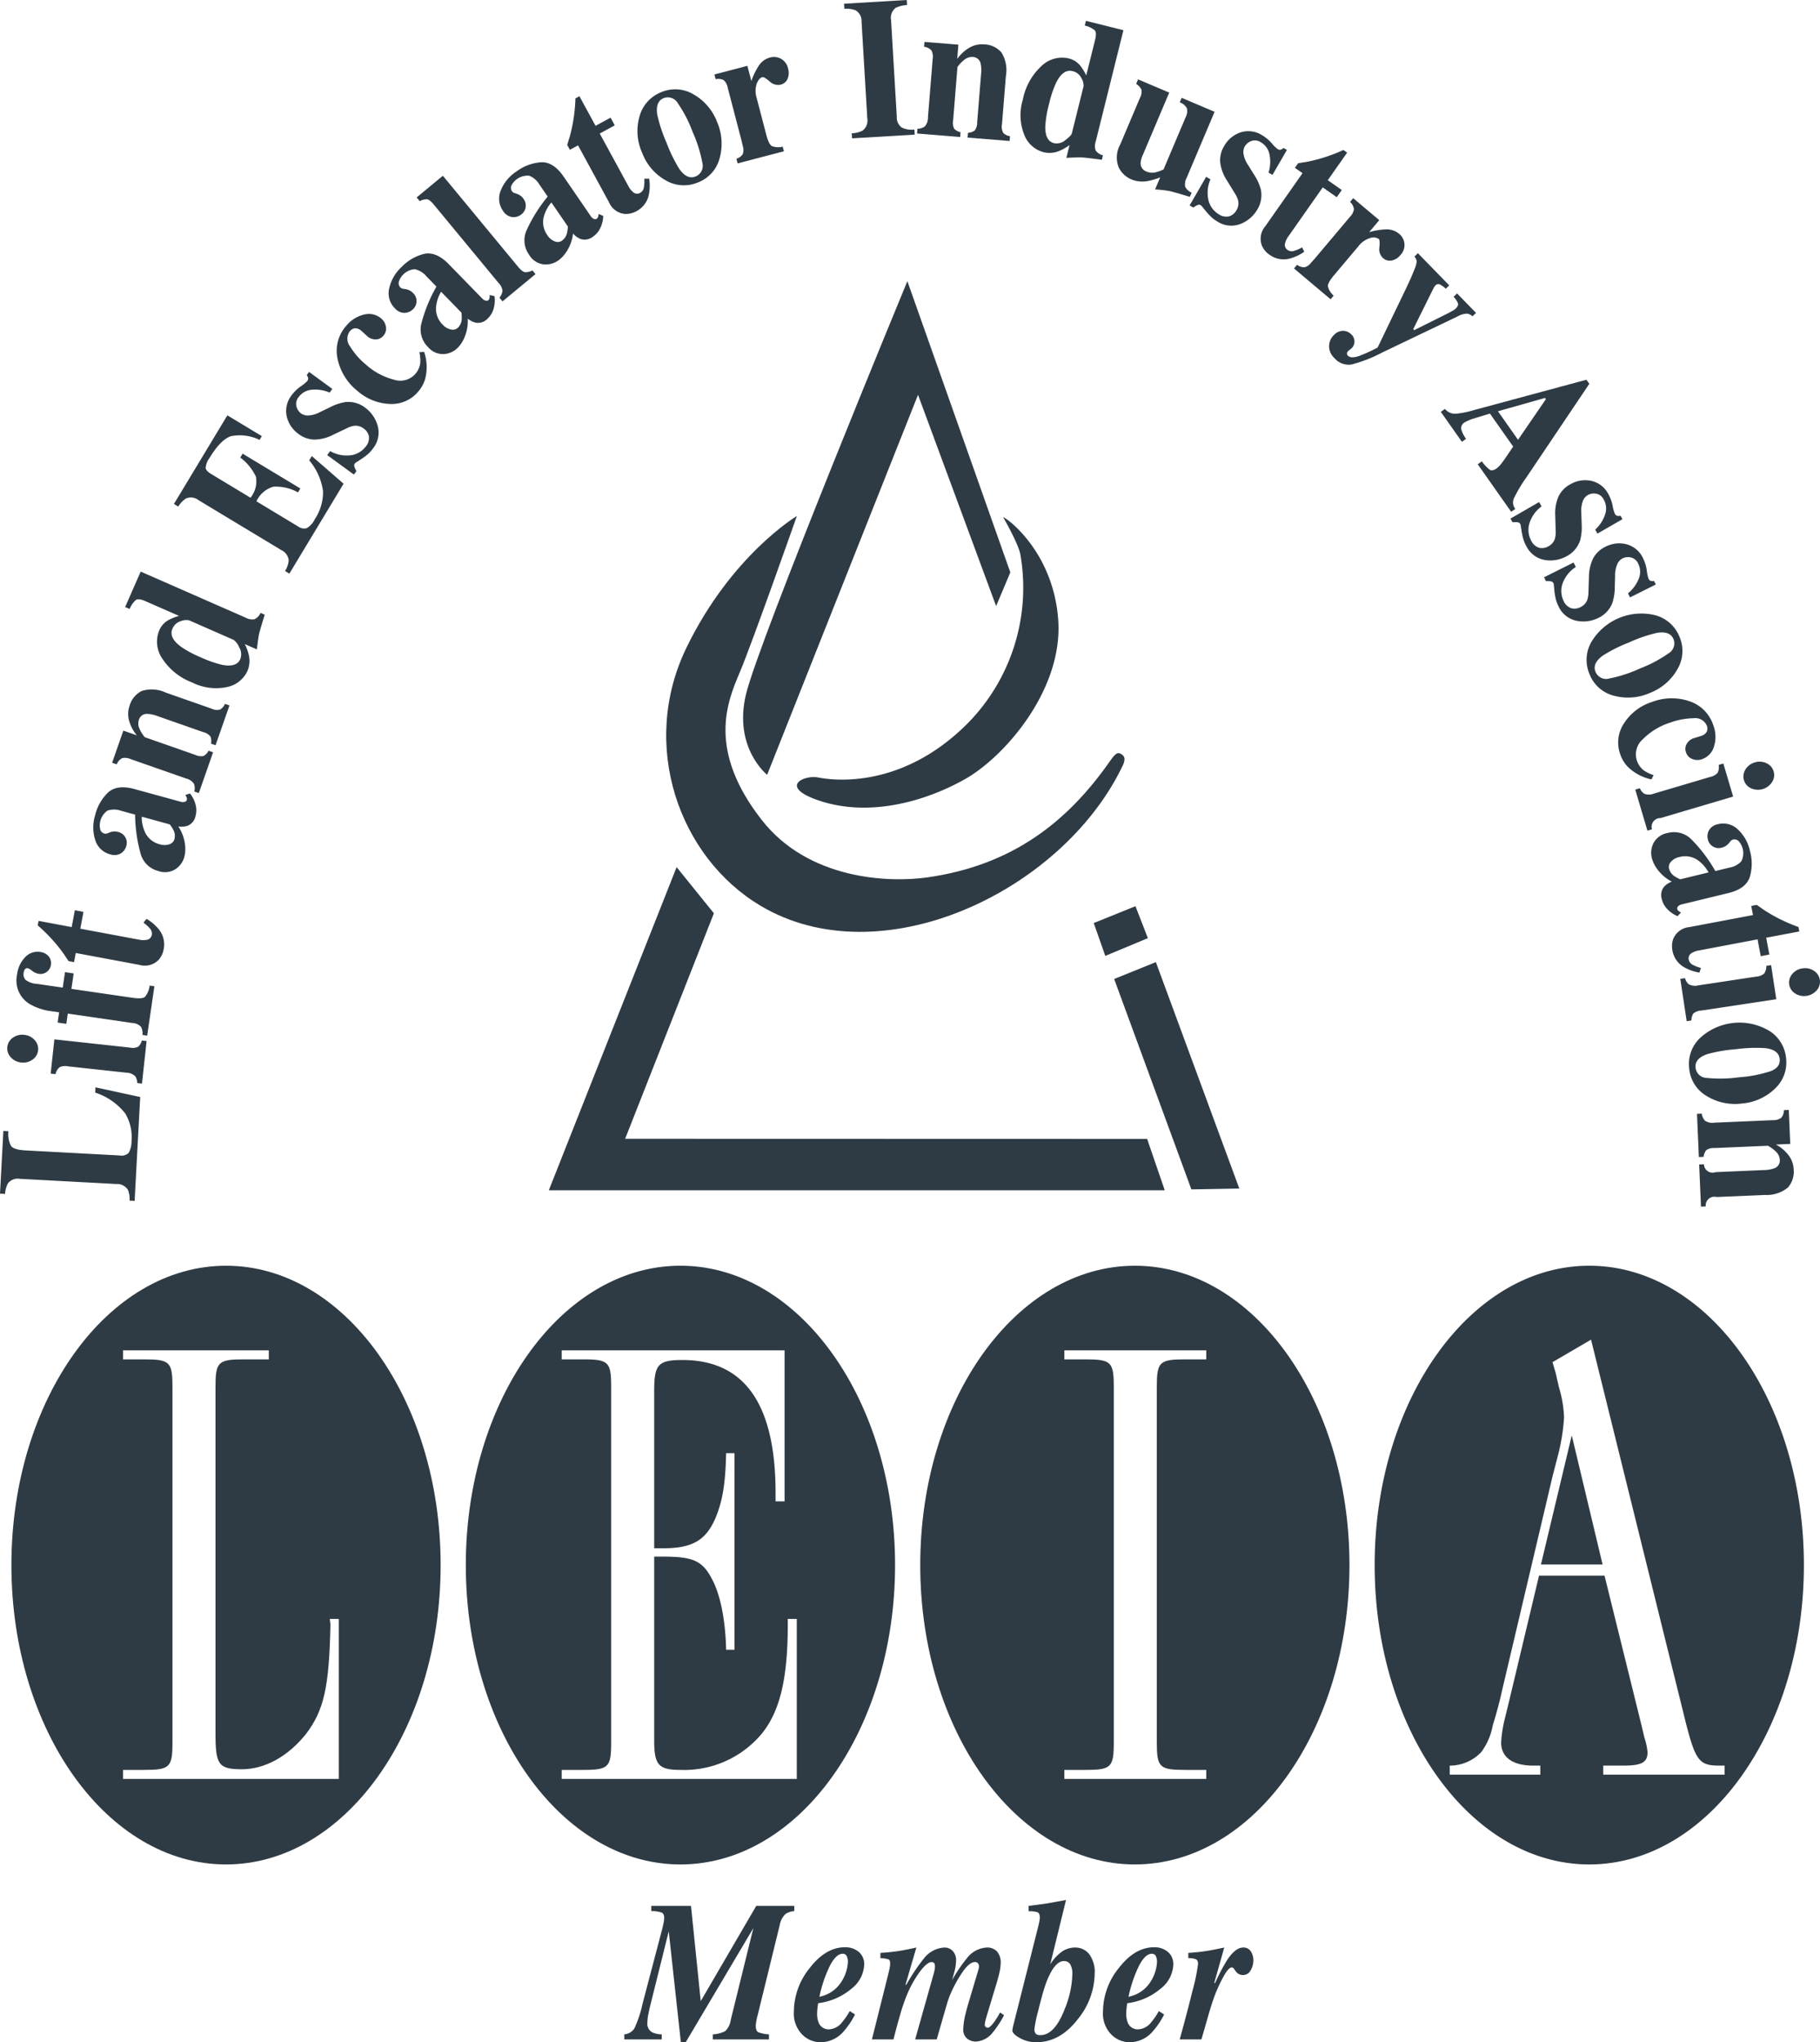 <svg id="Layer_1" data-name="Layer 1" xmlns="http://www.w3.org/2000/svg" viewBox="0 0 255.442 286.539"><title>LEIA</title><path d="M31.723,177.588c-16.636,0-30.122,18.806-30.122,42.002s13.487,42.001,30.122,42.001,30.122-18.805,30.122-42.001S48.359,177.588,31.723,177.588Zm15.829,72.001H17.265v-1.262h2.975c3.606,0,3.966-.361,3.966-3.876V194.603c0-3.515-.36-3.876-3.966-3.876H17.265v-1.262H37.727v1.262H34.211c-3.606,0-3.966.361-3.966,3.876v48.677c0,4.327.451,4.957,3.696,4.957s6.49-1.803,9.014-4.957c2.524-3.335,3.245-6.58,3.425-15.324l-.09-.812h1.262Z" style="fill:#2f3b44"/><path d="M95.501,177.588c-16.636,0-30.122,18.806-30.122,42.002s13.486,42.001,30.122,42.001c16.636,0,30.123-18.805,30.123-42.001S112.138,177.588,95.501,177.588Zm16.329,72.001H78.838v-1.262h2.975c3.606,0,3.966-.361,3.966-3.876V194.603c0-3.515-.36-3.876-3.966-3.876H78.838v-1.262h31.279v21.184h-1.262v-1.172c0-12.44-4.327-18.66-13.071-18.66-3.425,0-3.966.632-3.966,4.327v22.085h1.262c4.056,0,5.949-1.082,7.301-4.146.992-2.344,1.442-4.777,1.532-9.195h1.172v27.584H101.914c-.09-4.147-.811-7.752-1.983-9.916-1.352-2.614-2.704-3.155-6.941-3.155H91.818v25.781c0,3.515.631,4.147,3.786,4.147a14.168,14.168,0,0,0,11.358-5.138c2.524-3.155,3.605-7.753,3.605-15.234v-.812H111.83Z" style="fill:#2f3b44"/><path d="M159.28,177.588c-16.636,0-30.122,18.806-30.122,42.002s13.486,42.001,30.122,42.001,30.122-18.805,30.122-42.001S175.916,177.588,159.28,177.588Zm10.023,13.139H166.328c-3.606,0-3.966.361-3.966,3.876v49.849c0,3.515.36,3.876,3.966,3.876h2.975v1.262h-19.921v-1.262h2.975c3.607,0,3.966-.361,3.966-3.876V194.603c0-3.515-.359-3.876-3.966-3.876h-2.975v-1.262h19.921Z" style="fill:#2f3b44"/><path d="M223.059,177.588c-16.636,0-30.122,18.806-30.122,42.002s13.486,42.001,30.122,42.001,30.122-18.805,30.122-42.001S239.694,177.588,223.059,177.588Zm1.96,71.401v-1.262h2.795c2.614,0,3.425-.451,3.425-1.894a9.636,9.636,0,0,0-.45-2.073l-.45-1.894-5.139-20.793h-9.194l-4.056,17.008-.722,2.975a17.889,17.889,0,0,0-.541,3.426c0,2.072,1.623,3.245,4.507,3.245h.992v1.262h-12.71v-1.262a6.097,6.097,0,0,0,4.417-1.894,8.861,8.861,0,0,0,1.622-3.785c.45-1.353,1.082-3.787,1.262-4.688l7.121-30.197.722-2.795a28.209,28.209,0,0,0,.901-5.499,16.622,16.622,0,0,0-.722-4.236l-.45-1.983-.451-1.532,5.409-3.155,13.341,53.904c1.353,5.229,1.894,5.86,4.688,5.86h.721v1.262Z" style="fill:#2f3b44"/><polygon points="216.275 219.513 224.93 219.513 220.601 201.395 216.275 219.513" style="fill:#2f3b44"/><polygon points="94.965 121.662 100.197 128.139 87.74 159.778 161.003 159.797 163.476 167.003 77.028 167.003 94.965 121.662" style="fill:#2f3b44"/><path d="M107.67,108.707s-4.733-3.737-2.989-11.211c1.744-7.474,22.671-58.047,22.671-58.047l14.45,40.857-1.993,4.733L128.847,55.393Z" style="fill:#2f3b44"/><path d="M140.805,72.583c.311-.062,7.059,4.733,7.723,14.449.665,9.716-7.473,19.1-13.037,22.256s-13.555,5.453-20.678,2.99c-5.522-1.91-1.993-3.571,0-3.197,1.01.189,11.211,2.242,21.01-7.599a27.121,27.121,0,0,0,7.391-23.667C142.964,76.32,140.805,72.583,140.805,72.583Z" style="fill:#2f3b44"/><path d="M111.844,72.396s-6.29,17.875-8.035,21.986c-1.744,4.111-4.584,10.844,3.114,20.678,6.524,8.335,17.735,8.832,23.294,8.035,11.754-1.687,19.513-7.652,25.535-16.256.873-1.246,1.136-1.345,1.683-.997.765.486.217,1.428-.062,1.993-8.618,17.423-33.831,29.255-50.636,19.245-11.455-6.823-17.01-22.55-10.401-36.186C102.642,77.881,111.844,72.396,111.844,72.396Z" style="fill:#2f3b44"/><polygon points="156.376 137.356 162.23 134.99 173.939 166.754 167.213 166.878 156.376 137.356" style="fill:#2f3b44"/><polygon points="153.51 129.509 159.365 127.143 161.109 131.626 155.13 134.118 153.51 129.509" style="fill:#2f3b44"/><path d="M18.895,168.491l-.71-.038a3.346,3.346,0,0,0-.221-1.49,1.763,1.763,0,0,0-1.625-.839l-13.529-.727a1.764,1.764,0,0,0-1.69.624,3.543,3.543,0,0,0-.409,1.494L0,167.478l.472-8.798.71.038a3.638,3.638,0,0,0,.368,2.071q.396.533,2.062.622l13.202.709a1.411,1.411,0,0,0,1.252-.371,3.287,3.287,0,0,0,.392-1.685,6.355,6.355,0,0,0-.908-3.874,8.816,8.816,0,0,0-4.192-2.893l.04-.737,6.28,1.359Z" style="fill:#2f3b44"/><path d="M2.976,149.071a2.221,2.221,0,0,1-1.467-.735,1.812,1.812,0,0,1,.298-2.74,2.219,2.219,0,0,1,1.591-.402,2.22,2.22,0,0,1,1.467.735,1.812,1.812,0,0,1-.298,2.74A2.222,2.222,0,0,1,2.976,149.071Zm16.951,2.96-.666-.072a1.762,1.762,0,0,0-.269-.945,1.86,1.86,0,0,0-1.278-.511l-8.182-.891a1.871,1.871,0,0,0-1.176.131,1.785,1.785,0,0,0-.566.967l-.68-.074.523-4.808,10.574,1.151a1.856,1.856,0,0,0,1.196-.117,1.837,1.837,0,0,0,.507-.873l.666.072Z" style="fill:#2f3b44"/><path d="M20.656,145.304l-.663-.097a1.858,1.858,0,0,0-.218-1.157,1.828,1.828,0,0,0-1.25-.523l-9.01-1.313-.209,1.437-1.217-.177.209-1.438-1.028-.149a8.017,8.017,0,0,1-3.099-1.011,3.854,3.854,0,0,1-1.77-4.162,4.196,4.196,0,0,1,1.117-2.405,2.365,2.365,0,0,1,2.132-.74,1.795,1.795,0,0,1,1.182.614,1.498,1.498,0,0,1,.306,1.22,1.397,1.397,0,0,1-.582.96,1.446,1.446,0,0,1-1.104.274,2.065,2.065,0,0,1-.927-.415,2.284,2.284,0,0,0-.576-.364.424.424,0,0,0-.465.156,1.203,1.203,0,0,0-.164.461,1.169,1.169,0,0,0,.256.995,2.921,2.921,0,0,0,1.644.575l3.585.522.316-2.167,1.218.178-.316,2.167,8.51,1.24q1.435.209,1.813-.115a3.15,3.15,0,0,0,.66-1.589l.663.097Z" style="fill:#2f3b44"/><path d="M10.633,133.711l-.239,1.282-.766-.143q-.275-.39-.642-.958-.538-.764-1.131-1.463a23.073,23.073,0,0,0-2.561-2.594l.118-.629,4.65.869.441-2.358,1.21.226-.441,2.358,8.279,1.547a2.638,2.638,0,0,0,.997.023.842.842,0,0,0,.754-.685,1.041,1.041,0,0,0-.232-.882,5.095,5.095,0,0,0-.933-.851l.433-.532a6.474,6.474,0,0,1,1.647,1.384,3.351,3.351,0,0,1,.764,2.834,3.138,3.138,0,0,1-.647,1.456,2.694,2.694,0,0,1-2.775.783Z" style="fill:#2f3b44"/><path d="M23.8,118.447a2.192,2.192,0,0,1-1.438-.005,3.082,3.082,0,0,1-2.11-1.919,5.022,5.022,0,0,1-.362-1.937l3.942,1.082a5.207,5.207,0,0,1,.553.879,1.832,1.832,0,0,1,.093,1.212A1.074,1.074,0,0,1,23.8,118.447Zm.843,3.491a3.004,3.004,0,0,0,1.216-1.669,4.465,4.465,0,0,0,.127-1.599,5.865,5.865,0,0,0-.957-2.712,2.925,2.925,0,0,0,1.287-.093,1.871,1.871,0,0,0,1.132-1.386,2.955,2.955,0,0,0,.079-1.216,4.148,4.148,0,0,0-.859-1.933L26,111.541a1.705,1.705,0,0,1,.227.439.566.566,0,0,1-.011.272.389.389,0,0,1-.288.246.895.895,0,0,1-.532.001l-6.54-1.794q-2.399-.658-3.674.472a6.543,6.543,0,0,0-1.831,3.211,5.771,5.771,0,0,0,.021,3.489,2.954,2.954,0,0,0,2.104,1.994,1.8,1.8,0,0,0,1.467-.127,1.744,1.744,0,0,0,.789-1.066,1.587,1.587,0,0,0-.124-1.176,1.568,1.568,0,0,0-1.055-.78,1.687,1.687,0,0,0-.601-.057,2.105,2.105,0,0,0-.568.131l-.224.092a1.104,1.104,0,0,1-.263.081.657.657,0,0,1-.277-.025.822.822,0,0,1-.563-.607,2.538,2.538,0,0,1,1.042-2.61,2.938,2.938,0,0,1,1.899.03l1.964.539a21.104,21.104,0,0,0,.791,5.538,3.441,3.441,0,0,0,2.454,2.37A2.764,2.764,0,0,0,24.643,121.939Z" style="fill:#2f3b44"/><path d="M27.904,111.278l-.632-.222a1.754,1.754,0,0,0-.058-1.096,1.824,1.824,0,0,0-1.099-.73l-7.768-2.72a1.937,1.937,0,0,0-1.197-.139,1.651,1.651,0,0,0-.769.872l-.645-.226,1.577-4.506,1.897.664a5.479,5.479,0,0,1-1.075-2,3.466,3.466,0,0,1,.055-2.164,3.326,3.326,0,0,1,1.709-2.068,4.694,4.694,0,0,1,3.379.238l6.387,2.236a1.753,1.753,0,0,0,1.244.129,1.755,1.755,0,0,0,.667-.79l.632.221-1.956,5.586-.632-.221a1.833,1.833,0,0,0-.082-1.006,1.863,1.863,0,0,0-1.028-.621l-6.4-2.241a4.511,4.511,0,0,0-1.412-.311,1.147,1.147,0,0,0-1.199.819,1.701,1.701,0,0,0,.101,1.306,4.554,4.554,0,0,0,.722,1.145l7.071,2.476a1.859,1.859,0,0,0,1.191.156,1.828,1.828,0,0,0,.692-.735l.632.221Z" style="fill:#2f3b44"/><path d="M31.204,93.286a15.921,15.921,0,0,1-3.079-1.082,14.536,14.536,0,0,1-2.764-1.494Q23.664,89.442,24.203,88.214a1.807,1.807,0,0,1,1.202-1.072,1.961,1.961,0,0,1,1.149-.101l6.235,2.735a2.465,2.465,0,0,1,.78,1.047,1.854,1.854,0,0,1,.153,1.659Q33.202,93.665,31.204,93.286Zm.635,3.114a4.006,4.006,0,0,0,2.88-2.244,3.55,3.55,0,0,0,.234-2.101,6.993,6.993,0,0,0-.59-1.683l1.69.742q.184-1.613.325-2.222.141-.61.778-2.642l-.588-.258a1.757,1.757,0,0,1-.847.892,1.86,1.86,0,0,1-1.226-.215L19.746,80.199l-2.18,4.969.626.275a3.326,3.326,0,0,1,.894-1.274q.38-.237,1.344.186l4.695,2.059a6.926,6.926,0,0,0-1.561.632,2.994,2.994,0,0,0-1.212,1.403,4.16,4.16,0,0,0,.388,3.898,8.636,8.636,0,0,0,4.231,3.407A7.432,7.432,0,0,0,31.839,96.4Z" style="fill:#2f3b44"/><path d="M48.222,67.869,40.615,80.481l-.609-.367A3.272,3.272,0,0,0,40.52,78.628a1.781,1.781,0,0,0-1.043-1.448L27.875,70.182a1.753,1.753,0,0,0-1.792-.233,3.542,3.542,0,0,0-1.062,1.127l-.609-.367,7.499-12.433,4.835,2.917-.317.527a6.306,6.306,0,0,0-4.015-.518q-1.449.47-3.018,3.072a2.577,2.577,0,0,0-.531,1.397q.066.406.745.816l5.549,3.347a3.667,3.667,0,0,0,.763-2.945,7.114,7.114,0,0,0-2.2-2.692l.331-.548,8.102,4.887-.331.548a6.426,6.426,0,0,0-3.455-.798,3.77,3.77,0,0,0-2.378,2.05l5.807,3.502a1.464,1.464,0,0,0,1.249.272,3.008,3.008,0,0,0,1.149-1.283,6.859,6.859,0,0,0,1.144-3.909,8.536,8.536,0,0,0-1.939-4.33l.362-.601Z" style="fill:#2f3b44"/><path d="M49.67,66.586l-3.744-2.732.414-.567a4.618,4.618,0,0,0,3.103.559,3.239,3.239,0,0,0,1.887-1.182,1.873,1.873,0,0,0,.449-1.439,1.792,1.792,0,0,0-.764-1.121,1.831,1.831,0,0,0-1.329-.36,3.577,3.577,0,0,0-1.012.343l-1.92.914a5.917,5.917,0,0,1-2.661.678,3.82,3.82,0,0,1-2.185-.787,4.16,4.16,0,0,1-1.667-2.481,3.57,3.57,0,0,1,.728-3.003A5.467,5.467,0,0,1,42.209,54.21a5.373,5.373,0,0,0,.898-.731.564.564,0,0,0,.141-.438,1.119,1.119,0,0,0-.199-.412l.327-.447L46.644,54.568l-.377.517a5.054,5.054,0,0,0-2.534-.402,2.529,2.529,0,0,0-1.812,1.023,1.497,1.497,0,0,0-.316,1.315,1.768,1.768,0,0,0,.663.994,1.636,1.636,0,0,0,1.013.282,3.909,3.909,0,0,0,1.637-.481l1.409-.678a7.155,7.155,0,0,1,2.174-.729,3.881,3.881,0,0,1,2.756.793,4.727,4.727,0,0,1,1.748,2.532,3.57,3.57,0,0,1-.707,3.254,4.564,4.564,0,0,1-.692.751,9.702,9.702,0,0,1-1.069.781l-.386.251c-.143.089-.23.145-.259.169a.588.588,0,0,0-.095.106.461.461,0,0,0-.065.402,2.86,2.86,0,0,0,.296.65Z" style="fill:#2f3b44"/><path d="M48.631,45.679a4.492,4.492,0,0,1,2.438-1.535,2.641,2.641,0,0,1,2.44.551,1.859,1.859,0,0,1,.658,1.167,1.484,1.484,0,0,1-.356,1.24,1.438,1.438,0,0,1-.73.477,1.743,1.743,0,0,1-1.647-.513c-.062-.053-.152-.134-.268-.244q-.174-.164-.383-.342a1.321,1.321,0,0,0-.97-.421,1.087,1.087,0,0,0-.679.375,1.754,1.754,0,0,0,.011,2.191,10.041,10.041,0,0,0,2.174,2.498,9.368,9.368,0,0,0,3.958,2.142,2.817,2.817,0,0,0,2.988-.768,2.88,2.88,0,0,0,.726-1.612,5.471,5.471,0,0,0-.131-1.47l.667-.045a6.623,6.623,0,0,1,.122,3.885,4.726,4.726,0,0,1-.924,1.654,4.84,4.84,0,0,1-4.036,1.767,7.304,7.304,0,0,1-4.578-1.878,7.776,7.776,0,0,1-2.737-4.472A5.268,5.268,0,0,1,48.631,45.679Z" style="fill:#2f3b44"/><path d="M63.33,46.24a2.191,2.191,0,0,1-1.238-.731,3.081,3.081,0,0,1-.851-2.722,5.005,5.005,0,0,1,.666-1.854l2.855,2.926a5.133,5.133,0,0,1,.033,1.038,1.832,1.832,0,0,1-.532,1.093A1.072,1.072,0,0,1,63.33,46.24Zm-1.038,3.438a3.006,3.006,0,0,0,1.894-.826,4.448,4.448,0,0,0,.917-1.315,5.862,5.862,0,0,0,.545-2.824,2.933,2.933,0,0,0,1.158.57,1.873,1.873,0,0,0,1.677-.625,2.964,2.964,0,0,0,.682-1.01,4.153,4.153,0,0,0,.236-2.102l-.684-.154a1.686,1.686,0,0,1-.026.493.558.558,0,0,1-.146.229.391.391,0,0,1-.373.067.897.897,0,0,1-.46-.268L62.977,37.062q-1.737-1.78-3.409-1.449a6.545,6.545,0,0,0-3.202,1.845,5.768,5.768,0,0,0-1.746,3.022,2.953,2.953,0,0,0,.809,2.784,1.8,1.8,0,0,0,1.33.631,1.74,1.74,0,0,0,1.219-.522,1.585,1.585,0,0,0,.487-1.077,1.569,1.569,0,0,0-.516-1.206,1.694,1.694,0,0,0-.49-.353,2.106,2.106,0,0,0-.557-.174l-.239-.034a1.099,1.099,0,0,1-.268-.063.663.663,0,0,1-.226-.162.82.82,0,0,1-.179-.809,2.537,2.537,0,0,1,2.219-1.726,2.934,2.934,0,0,1,1.623.985l1.423,1.458a21.125,21.125,0,0,0-2.116,5.179,3.442,3.442,0,0,0,.92,3.286A2.763,2.763,0,0,0,62.292,49.679Z" style="fill:#2f3b44"/><path d="M70.53,42.285l-.427-.516a1.996,1.996,0,0,0,.425-.963,1.879,1.879,0,0,0-.566-1.12L60.877,28.695q-.566-.685-.939-.731a2.022,2.022,0,0,0-1.027.264l-.435-.527,3.68-3.042L72.703,37.42q.593.717.984.766a2.089,2.089,0,0,0,1.044-.243l.427.517Z" style="fill:#2f3b44"/><path d="M77.883,33.878a2.191,2.191,0,0,1-1.095-.932,3.082,3.082,0,0,1-.374-2.828,5.02,5.02,0,0,1,.973-1.713l2.313,3.37a5.129,5.129,0,0,1-.144,1.028,1.835,1.835,0,0,1-.711.986A1.074,1.074,0,0,1,77.883,33.878Zm-1.609,3.211a3.005,3.005,0,0,0,2.006-.49,4.449,4.449,0,0,0,1.128-1.14,5.858,5.858,0,0,0,1.019-2.689,2.926,2.926,0,0,0,1.044.759,1.872,1.872,0,0,0,1.759-.329,2.973,2.973,0,0,0,.845-.878,4.153,4.153,0,0,0,.591-2.031l-.647-.269a1.691,1.691,0,0,1-.109.481.554.554,0,0,1-.184.201.391.391,0,0,1-.378.003.897.897,0,0,1-.407-.343l-3.838-5.591q-1.409-2.051-3.111-2.01a6.551,6.551,0,0,0-3.471,1.271,5.774,5.774,0,0,0-2.235,2.679,2.953,2.953,0,0,0,.321,2.881,1.798,1.798,0,0,0,1.202.849,1.741,1.741,0,0,0,1.291-.305,1.588,1.588,0,0,0,.664-.979,1.57,1.57,0,0,0-.302-1.277,1.709,1.709,0,0,0-.423-.431,2.085,2.085,0,0,0-.518-.266l-.23-.074a1.096,1.096,0,0,1-.253-.108.663.663,0,0,1-.195-.197.823.823,0,0,1-.039-.828,2.538,2.538,0,0,1,2.481-1.321,2.929,2.929,0,0,1,1.431,1.248l1.153,1.679a21.089,21.089,0,0,0-2.969,4.741,3.441,3.441,0,0,0,.346,3.394A2.761,2.761,0,0,0,76.274,37.089Z" style="fill:#2f3b44"/><path d="M81.129,20.395l-1.145.624-.373-.684q.128-.459.338-1.103.252-.899.42-1.801a23.095,23.095,0,0,0,.394-3.624l.561-.306,2.263,4.154,2.107-1.147.589,1.08-2.107,1.148,4.029,7.396a2.634,2.634,0,0,0,.611.788.842.842,0,0,0,1.007.152,1.039,1.039,0,0,0,.538-.736,5.117,5.117,0,0,0,.07-1.261h.686a6.475,6.475,0,0,1-.033,2.151,3.352,3.352,0,0,1-1.715,2.382,3.145,3.145,0,0,1-1.538.417,2.693,2.693,0,0,1-2.36-1.657Z" style="fill:#2f3b44"/><path d="M92.251,16.1q-.29-1.846.895-2.33a1.607,1.607,0,0,1,1.982.703,18.251,18.251,0,0,1,2.086,4.043A19.116,19.116,0,0,1,98.58,22.861a1.602,1.602,0,0,1-.953,1.896q-1.185.484-2.272-1.036a21.07,21.07,0,0,1-1.809-3.706A20.581,20.581,0,0,1,92.251,16.1Zm1.206,9.219a5.049,5.049,0,0,0,4.512.274,4.971,4.971,0,0,0,3.041-3.422,7.598,7.598,0,0,0-.367-5.057,7.517,7.517,0,0,0-3.307-3.876,5.004,5.004,0,0,0-4.543-.298,5.061,5.061,0,0,0-3.023,3.349,7.397,7.397,0,0,0,.35,5.13A7.42,7.42,0,0,0,93.457,25.318Z" style="fill:#2f3b44"/><path d="M103.525,22.923l-.17-.648a1.733,1.733,0,0,0,.88-.625,1.679,1.679,0,0,0,.018-1.149l-.184-.8-1.924-7.368a1.897,1.897,0,0,0-.562-1.083,1.72,1.72,0,0,0-1.143-.139l-.173-.662,4.631-1.21.556,2.13a9.752,9.752,0,0,1,1.069-2.187,2.693,2.693,0,0,1,1.589-1.121,2.014,2.014,0,0,1,2.502,1.593,2.066,2.066,0,0,1-.081,1.42,1.403,1.403,0,0,1-.966.803,1.676,1.676,0,0,1-1.55-.457q-.776-.659-1.002-.6-.489.128-.808.924a3.279,3.279,0,0,0,.005,2.041l1.337,5.12q.352,1.349.791,1.595a2.533,2.533,0,0,0,1.515.078l.17.648Z" style="fill:#2f3b44"/><path d="M119.589,19.411l-.043-.71a3.529,3.529,0,0,0,1.519-.378,1.768,1.768,0,0,0,.662-1.724L120.923,3.075a1.767,1.767,0,0,0-.824-1.622,3.743,3.743,0,0,0-1.591-.221l-.042-.709L127.261,0l.042.71a4.087,4.087,0,0,0-1.603.397,1.772,1.772,0,0,0-.637,1.723l.804,13.524a1.772,1.772,0,0,0,.683,1.535,3.201,3.201,0,0,0,1.792.29l.042.71Z" style="fill:#2f3b44"/><path d="M128.712,18.732l.054-.668a1.757,1.757,0,0,0,1.046-.334,1.827,1.827,0,0,0,.428-1.248l.663-8.204a1.931,1.931,0,0,0-.169-1.193,1.651,1.651,0,0,0-1.037-.523l.055-.681,4.758.384-.161,2.004a5.466,5.466,0,0,1,1.661-1.546,3.471,3.471,0,0,1,2.108-.495,3.326,3.326,0,0,1,2.434,1.129,4.697,4.697,0,0,1,.625,3.329l-.545,6.745a1.752,1.752,0,0,0,.191,1.236,1.752,1.752,0,0,0,.934.446l-.055.668-5.899-.477.054-.667a1.842,1.842,0,0,0,.954-.334,1.864,1.864,0,0,0,.339-1.152l.547-6.759a4.517,4.517,0,0,0-.056-1.445,1.147,1.147,0,0,0-1.097-.953,1.7,1.7,0,0,0-1.237.428,4.54,4.54,0,0,0-.926.988l-.604,7.468a1.849,1.849,0,0,0,.15,1.192,1.83,1.83,0,0,0,.887.483l-.054.668Z" style="fill:#2f3b44"/><path d="M146.708,17.736a15.952,15.952,0,0,1,.547-3.217,14.635,14.635,0,0,1,1.008-2.976q.964-1.887,2.267-1.563a1.807,1.807,0,0,1,1.259,1.004,1.949,1.949,0,0,1,.292,1.115l-1.645,6.607q-.078.319-.9.945a1.855,1.855,0,0,1-1.61.431Q146.67,19.77,146.708,17.736Zm-2.962,1.15a4.002,4.002,0,0,0,2.696,2.461,3.543,3.543,0,0,0,2.11-.123,6.997,6.997,0,0,0,1.56-.865l-.445,1.791q1.62-.09,2.245-.054.624.036,2.734.322l.155-.624a1.757,1.757,0,0,1-1.022-.684,1.853,1.853,0,0,1,.006-1.245l3.892-15.629-5.265-1.311-.166.663a3.332,3.332,0,0,1,1.406.667q.297.335.043,1.356l-1.239,4.975a6.975,6.975,0,0,0-.886-1.433,2.995,2.995,0,0,0-1.587-.959,4.158,4.158,0,0,0-3.777,1.039,8.638,8.638,0,0,0-2.647,4.745A7.432,7.432,0,0,0,143.746,18.887Z" style="fill:#2f3b44"/><path d="M159.73,11.139l4.374,1.851-3.704,8.751a3.131,3.131,0,0,0-.316,1.218,1.255,1.255,0,0,0,.895,1.136,1.984,1.984,0,0,0,1.254.07,5.671,5.671,0,0,0,1.074-.392l3.097-7.315a1.839,1.839,0,0,0,.188-1.249,1.81,1.81,0,0,0-1.01-.851l.267-.629,4.623,1.957-3.928,9.279a1.857,1.857,0,0,0-.199,1.229,1.753,1.753,0,0,0,.902.835l-.25.592q-2.25-.685-2.856-.815a15.836,15.836,0,0,0-2.023-.225l.72-1.7a9.212,9.212,0,0,1-1.845.54,4.089,4.089,0,0,1-2.228-.26,3.518,3.518,0,0,1-1.755-1.678,3.776,3.776,0,0,1,.225-3.23l2.756-6.509a1.803,1.803,0,0,0,.215-1.171,2.076,2.076,0,0,0-.742-.804Z" style="fill:#2f3b44"/><path d="M166.968,28.824l2.319-4.013.606.351a4.625,4.625,0,0,0-.226,3.146,3.24,3.24,0,0,0,1.376,1.75,1.872,1.872,0,0,0,1.478.294,1.791,1.791,0,0,0,1.033-.879,1.821,1.821,0,0,0,.217-1.359,3.538,3.538,0,0,0-.447-.97L172.211,25.333a5.939,5.939,0,0,1-.956-2.574,3.814,3.814,0,0,1,.55-2.256,4.159,4.159,0,0,1,2.291-1.921,3.568,3.568,0,0,1,3.063.404,5.514,5.514,0,0,1,1.323,1.104,5.238,5.238,0,0,0,.822.815.564.564,0,0,0,.45.094,1.132,1.132,0,0,0,.388-.241l.479.277-2.025,3.504-.554-.32a5.05,5.05,0,0,0,.13-2.562,2.524,2.524,0,0,0-1.209-1.694,1.497,1.497,0,0,0-1.341-.175,1.767,1.767,0,0,0-.918.764,1.639,1.639,0,0,0-.174,1.037,3.91,3.91,0,0,0,.652,1.577l.824,1.329a7.17,7.17,0,0,1,.955,2.084,3.882,3.882,0,0,1-.495,2.825,4.735,4.735,0,0,1-2.333,2.007,3.571,3.571,0,0,1-3.311-.358,4.551,4.551,0,0,1-.82-.608,9.783,9.783,0,0,1-.891-.981l-.291-.357c-.103-.133-.168-.213-.195-.239a.606.606,0,0,0-.115-.083.46.46,0,0,0-.407-.022,2.871,2.871,0,0,0-.615.363Z" style="fill:#2f3b44"/><path d="M182.811,24.297l-1.068-.75.448-.638q.469-.089,1.139-.186.919-.174,1.8-.423a23.031,23.031,0,0,0,3.422-1.256l.524.368-2.718,3.872,1.964,1.378-.707,1.007-1.964-1.378-4.838,6.893a2.62,2.62,0,0,0-.434.898.842.842,0,0,0,.31.97,1.043,1.043,0,0,0,.899.155A5.124,5.124,0,0,0,182.749,34.71l.306.615a6.462,6.462,0,0,1-1.943.925,3.345,3.345,0,0,1-2.894-.479,3.13,3.13,0,0,1-1.058-1.193,2.692,2.692,0,0,1,.438-2.85Z" style="fill:#2f3b44"/><path d="M181.616,37.664l.432-.512a1.738,1.738,0,0,0,1.019.357,1.681,1.681,0,0,0,.949-.649l.547-.612,4.906-5.824a1.898,1.898,0,0,0,.56-1.084,1.718,1.718,0,0,0-.546-1.014l.44-.522,3.661,3.084-1.418,1.683a9.752,9.752,0,0,1,2.402-.389,2.693,2.693,0,0,1,1.833.65,2.014,2.014,0,0,1,.144,2.962,2.067,2.067,0,0,1-1.207.754,1.404,1.404,0,0,1-1.214-.326,1.674,1.674,0,0,1-.52-1.529q.089-1.015-.089-1.165a1.369,1.369,0,0,0-1.222-.126,3.276,3.276,0,0,0-1.663,1.182l-3.409,4.046q-.898,1.067-.845,1.567a2.526,2.526,0,0,0,.81,1.282l-.431.512Z" style="fill:#2f3b44"/><path d="M187.185,47.039a1.811,1.811,0,0,1,1.357-.626,1.708,1.708,0,0,1,1.151.536,1.328,1.328,0,0,1,.407.986,1.3,1.3,0,0,1-.405.936l-.484.385a.5.5,0,0,0-.148.317.384.384,0,0,0,.106.325q.429.44,1.592.047a23.197,23.197,0,0,0,2.59-1.182l3.833-7.958q.403-.84.741-1.59.338-.75.626-1.494a3.713,3.713,0,0,0,.287-1.036,1.217,1.217,0,0,0-.321-.683l.489-.477,4.396,4.513-.489.477a3.116,3.116,0,0,0-.782-.587.562.562,0,0,0-.684.142,1.095,1.095,0,0,0-.155.212c-.059.097-.155.279-.288.547l-2.653,5.35.138.141,4.738-2.365q.38-.198.656-.355a2.2,2.2,0,0,0,.442-.319q.42-.41.289-.771a2.808,2.808,0,0,0-.603-.864l.489-.477,2.662,2.732-.49.477a1.445,1.445,0,0,0-.772-.372,2.888,2.888,0,0,0-1.328.391L193.953,49.481a19.632,19.632,0,0,1-4.246,1.655,2.611,2.611,0,0,1-2.421-.897,2.237,2.237,0,0,1-.743-1.733A2.191,2.191,0,0,1,187.185,47.039Z" style="fill:#2f3b44"/><path d="M216.851,55.832l.12.171-3.91,5.704-2.82-4.004Zm-11.669,6.156.582-.41a4.349,4.349,0,0,1-.61-1.15.932.932,0,0,1,.298-1.098,6.108,6.108,0,0,1,1.477-.633q.505-.161,2.188-.668l3.26,4.628-1.018,1.5q-.338.494-.592.823a3.944,3.944,0,0,1-.702.735q-.593.417-.961.203a5.224,5.224,0,0,1-1.122-1.189l-.58.41,4.696,6.67.582-.409a1.433,1.433,0,0,1-.2-1.484,20.786,20.786,0,0,1,1.794-2.995l8.79-13.068-.403-.574-15.755,4.248a13.408,13.408,0,0,1-2.511.519,1.859,1.859,0,0,1-1.592-.669l-.581.409Z" style="fill:#2f3b44"/><path d="M211.998,72.761l4.015-2.316.351.608a4.626,4.626,0,0,0-1.77,2.611,3.24,3.24,0,0,0,.316,2.204,1.874,1.874,0,0,0,1.133.994,1.792,1.792,0,0,0,1.336-.244,1.83,1.83,0,0,0,.867-1.068,3.6,3.6,0,0,0,.097-1.064l-.059-2.126a5.944,5.944,0,0,1,.459-2.708,3.823,3.823,0,0,1,1.605-1.678,4.16,4.16,0,0,1,2.944-.519,3.569,3.569,0,0,1,2.451,1.882,5.468,5.468,0,0,1,.593,1.618,5.468,5.468,0,0,0,.305,1.117.564.564,0,0,0,.344.307,1.133,1.133,0,0,0,.457-.015l.276.48-3.507,2.021-.319-.554a5.055,5.055,0,0,0,1.395-2.153,2.526,2.526,0,0,0-.201-2.072,1.494,1.494,0,0,0-1.073-.822,1.769,1.769,0,0,0-1.178.203,1.642,1.642,0,0,0-.668.811,3.897,3.897,0,0,0-.224,1.691l.048,1.563a7.15,7.15,0,0,1-.214,2.283,3.883,3.883,0,0,1-1.842,2.198,4.737,4.737,0,0,1-3.024.572,3.571,3.571,0,0,1-2.688-1.966,4.616,4.616,0,0,1-.406-.937,9.722,9.722,0,0,1-.28-1.294l-.073-.455q-.035-.251-.05-.305a.647.647,0,0,0-.059-.129.462.462,0,0,0-.341-.222,2.861,2.861,0,0,0-.715.007Z" style="fill:#2f3b44"/><path d="M216.71,80.997l4.146-2.074.315.627a4.617,4.617,0,0,0-1.921,2.502,3.235,3.235,0,0,0,.186,2.219,1.87,1.87,0,0,0,1.072,1.06,1.792,1.792,0,0,0,1.347-.165,1.831,1.831,0,0,0,.93-1.015,3.618,3.618,0,0,0,.159-1.057l.067-2.125a5.912,5.912,0,0,1,.619-2.676,3.817,3.817,0,0,1,1.701-1.581,4.159,4.159,0,0,1,2.969-.344,3.57,3.57,0,0,1,2.335,2.024,5.447,5.447,0,0,1,.497,1.65,5.294,5.294,0,0,0,.238,1.133.562.562,0,0,0,.323.326,1.121,1.121,0,0,0,.458.012l.247.496-3.619,1.81-.286-.572a5.061,5.061,0,0,0,1.518-2.067,2.53,2.53,0,0,0-.077-2.08,1.499,1.499,0,0,0-1.024-.885,1.771,1.771,0,0,0-1.188.133,1.64,1.64,0,0,0-.715.771,3.906,3.906,0,0,0-.323,1.675l-.044,1.562a7.141,7.141,0,0,1-.35,2.266,3.878,3.878,0,0,1-1.969,2.085,4.73,4.73,0,0,1-3.052.392,3.572,3.572,0,0,1-2.567-2.121,4.515,4.515,0,0,1-.35-.96,9.521,9.521,0,0,1-.204-1.308l-.046-.459c-.013-.168-.024-.27-.031-.307a.647.647,0,0,0-.051-.133.46.46,0,0,0-.328-.242,2.864,2.864,0,0,0-.713-.035Z" style="fill:#2f3b44"/><path d="M232.537,88.798q1.841-.311,2.34.868a1.609,1.609,0,0,1-.681,1.991,18.245,18.245,0,0,1-4.019,2.132,19.093,19.093,0,0,1-4.33,1.415,1.6,1.6,0,0,1-1.906-.931q-.498-1.179,1.009-2.283a21.112,21.112,0,0,1,3.686-1.851A20.565,20.565,0,0,1,232.537,88.798Zm-9.205,1.311a5.052,5.052,0,0,0-.223,4.516,4.973,4.973,0,0,0,3.458,3.001,7.595,7.595,0,0,0,5.052-.425,7.518,7.518,0,0,0,3.838-3.352,5.005,5.005,0,0,0,.246-4.545,5.064,5.064,0,0,0-3.383-2.985,8.171,8.171,0,0,0-8.988,3.791Z" style="fill:#2f3b44"/><path d="M240.486,101.813a4.49,4.49,0,0,1,.092,2.88,2.642,2.642,0,0,1-1.709,1.827,1.858,1.858,0,0,1-1.339-.022,1.484,1.484,0,0,1-.891-.934,1.432,1.432,0,0,1-.043-.871,1.741,1.741,0,0,1,1.275-1.161q.116-.041.346-.107.23-.067.488-.157a1.324,1.324,0,0,0,.855-.623,1.089,1.089,0,0,0,.019-.775,1.754,1.754,0,0,0-1.895-1.099,10.035,10.035,0,0,0-3.255.612,9.374,9.374,0,0,0-3.85,2.332,2.816,2.816,0,0,0-.848,2.966,2.878,2.878,0,0,0,1.022,1.442,5.478,5.478,0,0,0,1.334.63l-.298.599a6.622,6.622,0,0,1-3.413-1.86,4.73,4.73,0,0,1-.96-1.633,4.843,4.843,0,0,1,.518-4.375,7.298,7.298,0,0,1,3.936-3,7.775,7.775,0,0,1,5.242-.1A5.265,5.265,0,0,1,240.486,101.813Z" style="fill:#2f3b44"/><path d="M246.295,106.973a2.218,2.218,0,0,1,1.638.112,1.813,1.813,0,0,1,.782,2.643,2.353,2.353,0,0,1-2.95.873,1.812,1.812,0,0,1-.782-2.643A2.215,2.215,0,0,1,246.295,106.973Zm-16.78,3.812.643-.19a1.765,1.765,0,0,0,.612.768,1.86,1.86,0,0,0,1.377-.022l7.892-2.336a1.868,1.868,0,0,0,1.034-.576,1.778,1.778,0,0,0,.149-1.109l.655-.194,1.373,4.637-10.199,3.019a1.215,1.215,0,0,0-1.19,1.571l-.643.19Z" style="fill:#2f3b44"/><path d="M234.509,120.924a2.196,2.196,0,0,1,1.261-.692,3.08,3.08,0,0,1,2.775.655,5.033,5.033,0,0,1,1.256,1.519l-3.973.965a5.157,5.157,0,0,1-.909-.5,1.836,1.836,0,0,1-.669-1.015A1.072,1.072,0,0,1,234.509,120.924Zm-2.429-2.645a3.009,3.009,0,0,0-.255,2.05,4.463,4.463,0,0,0,.664,1.459,5.867,5.867,0,0,0,2.151,1.909,2.932,2.932,0,0,0-1.08.706,1.873,1.873,0,0,0-.318,1.761,2.967,2.967,0,0,0,.521,1.101,4.145,4.145,0,0,0,1.688,1.275l.482-.51a1.692,1.692,0,0,1-.412-.273.559.559,0,0,1-.122-.243.395.395,0,0,1,.132-.355.902.902,0,0,1,.465-.258l6.59-1.601q2.417-.587,2.984-2.194a6.543,6.543,0,0,0,.045-3.696,5.759,5.759,0,0,0-1.71-3.042,2.951,2.951,0,0,0-2.806-.724,1.801,1.801,0,0,0-1.222.822,1.735,1.735,0,0,0-.173,1.315,1.549,1.549,0,0,0,1.979,1.14,1.712,1.712,0,0,0,.554-.242,2.111,2.111,0,0,0,.433-.39l.151-.189a1.08,1.08,0,0,1,.19-.198.665.665,0,0,1,.254-.113.824.824,0,0,1,.788.258,2.538,2.538,0,0,1,.353,2.789,2.933,2.933,0,0,1-1.675.895l-1.98.481a21.091,21.091,0,0,0-3.376-4.46,3.442,3.442,0,0,0-3.296-.884A2.764,2.764,0,0,0,232.08,118.279Z" style="fill:#2f3b44"/><path d="M246.035,128.389l-.242-1.282.767-.145q.397.263.945.66.778.516,1.585.953a23.12,23.12,0,0,0,3.328,1.487l.119.628-4.649.879.446,2.358-1.209.229-.446-2.358-8.274,1.565a2.634,2.634,0,0,0-.938.34.842.842,0,0,0-.454.913,1.041,1.041,0,0,0,.536.737,5.108,5.108,0,0,0,1.178.454l-.21.653a6.455,6.455,0,0,1-2.037-.692,3.353,3.353,0,0,1-1.741-2.363,3.162,3.162,0,0,1,.074-1.592,2.696,2.696,0,0,1,2.302-1.737Z" style="fill:#2f3b44"/><path d="M252.978,135.87a2.217,2.217,0,0,1,1.606.336,1.812,1.812,0,0,1,.412,2.725,2.353,2.353,0,0,1-3.042.46,1.813,1.813,0,0,1-.412-2.725A2.218,2.218,0,0,1,252.978,135.87ZM235.834,137.341l.663-.1a1.749,1.749,0,0,0,.501.845,1.858,1.858,0,0,0,1.366.167l8.138-1.23a1.87,1.87,0,0,0,1.103-.428,1.777,1.777,0,0,0,.301-1.078l.676-.103.723,4.782-10.517,1.589a1.858,1.858,0,0,0-1.126.419,1.835,1.835,0,0,0-.269.974l-.662.1Z" style="fill:#2f3b44"/><path d="M247.797,147.061q1.853.239,1.986,1.513.12,1.162-1.232,1.705a18.213,18.213,0,0,1-4.467.869,19.107,19.107,0,0,1-4.554.091,1.603,1.603,0,0,1-1.553-1.446q-.133-1.273,1.631-1.89a21.095,21.095,0,0,1,4.064-.696A20.533,20.533,0,0,1,247.797,147.061Zm-9.188-1.429a5.046,5.046,0,0,0-1.528,4.254,4.974,4.974,0,0,0,2.433,3.879,7.592,7.592,0,0,0,4.956,1.065,7.513,7.513,0,0,0,4.648-2.087,5.004,5.004,0,0,0,1.562-4.275,5.062,5.062,0,0,0-2.367-3.842,8.171,8.171,0,0,0-9.703,1.006Z" style="fill:#2f3b44"/><path d="M238.178,156.279l.67-.028a1.754,1.754,0,0,0,.46.996,1.831,1.831,0,0,0,1.291.271l8.223-.353a1.931,1.931,0,0,0,1.164-.314,1.651,1.651,0,0,0,.391-1.095l.684-.029.204,4.771-2.009.086a5.484,5.484,0,0,1,1.739,1.459,3.459,3.459,0,0,1,.75,2.03,3.32,3.32,0,0,1-.821,2.555,4.689,4.689,0,0,1-3.226,1.03l-6.762.29a1.223,1.223,0,0,0-1.53,1.321l-.67.028-.253-5.913.669-.028a1.215,1.215,0,0,0,1.635,1.101l6.775-.291a4.459,4.459,0,0,0,1.427-.233,1.147,1.147,0,0,0,.81-1.205,1.698,1.698,0,0,0-.577-1.175,4.531,4.531,0,0,0-1.095-.797l-7.485.32a1.86,1.86,0,0,0-1.164.296,1.819,1.819,0,0,0-.37.939l-.669.028Z" style="fill:#2f3b44"/><path d="M87.621,286.143v-.711a1.865,1.865,0,0,0,1.403-.814,15.854,15.854,0,0,0,1.156-3.466l2.744-10.432q.135-.533.215-.936a3.678,3.678,0,0,0,.08-.704q0-.587-.369-.745a4.777,4.777,0,0,0-1.44-.198v-.725h5.574l1.366,13.357,7.789-13.357h5.34v.725a2.743,2.743,0,0,0-1.206.383,2.805,2.805,0,0,0-.837,1.586l-3.088,12.605q-.111.41-.19.834a3.928,3.928,0,0,0-.08.711q0,.697.363.882a4.876,4.876,0,0,0,1.483.294v.711h-7.875v-.711a4.148,4.148,0,0,0,1.741-.458,2.622,2.622,0,0,0,.769-1.552l3.174-12.893-9.475,15.982h-.701l-1.698-15.531-2.535,10.172q-.197.779-.295,1.299a7.18,7.18,0,0,0-.172,1.353,1.39,1.39,0,0,0,.701,1.353,3.278,3.278,0,0,0,1.316.274v.711Z" style="fill:#2f3b44"/><path d="M118.093,278.049a4.682,4.682,0,0,1-3.088,2.106,18.435,18.435,0,0,1,1.52-4.443q.855-1.587,1.741-1.586a.584.584,0,0,1,.579.335,1.878,1.878,0,0,1,.16.814A5.658,5.658,0,0,1,118.093,278.049Zm-5.494,7.417a3.663,3.663,0,0,0,2.504,1.073,4.289,4.289,0,0,0,3.113-1.312,10.941,10.941,0,0,0,1.784-2.584l-.738-.478a9.397,9.397,0,0,1-1.033,1.518,2.482,2.482,0,0,1-1.809,1.039,1.492,1.492,0,0,1-1.513-.916,3.363,3.363,0,0,1-.222-1.353c0-.154.012-.355.037-.602.025-.246.062-.51.11-.793a8.89,8.89,0,0,0,4.664-2.023,4.518,4.518,0,0,0,1.796-3.363,2.239,2.239,0,0,0-.769-1.818,2.923,2.923,0,0,0-1.938-.643q-2.707,0-4.971,2.953a9.759,9.759,0,0,0-2.19,6.029A4.22,4.22,0,0,0,112.599,285.466Z" style="fill:#2f3b44"/><path d="M125.402,286.143H122.375l2.239-8.941q.197-.792.259-1.114a3.348,3.348,0,0,0,.061-.622q0-.451-.252-.561a4.209,4.209,0,0,0-1.114-.164v-.738q1.588-.108,2.695-.287.713-.108,2.35-.465l-1.513,5.182.086.068a27.692,27.692,0,0,1,2.486-3.719,3.892,3.892,0,0,1,2.879-1.531,1.557,1.557,0,0,1,1.169.485,1.841,1.841,0,0,1,.468,1.333,6.319,6.319,0,0,1-.222,1.518q-.123.492-.332,1.23a20.548,20.548,0,0,1,2.092-3.09,3.763,3.763,0,0,1,2.757-1.477,1.858,1.858,0,0,1,1.464.567,2.34,2.34,0,0,1,.504,1.606,7.172,7.172,0,0,1-.233,1.572q-.025.136-.259.984l-1.341,4.443c-.099.311-.191.631-.277.964a3.319,3.319,0,0,0-.129.704.358.358,0,0,0,.142.301.438.438,0,0,0,.265.109q.356,0,.996-.916a13.671,13.671,0,0,0,.751-1.23l.554.397a14.47,14.47,0,0,1-1.588,2.42,3.221,3.221,0,0,1-2.387,1.272,1.965,1.965,0,0,1-1.193-.41,1.573,1.573,0,0,1-.554-1.353,10.188,10.188,0,0,1,.333-2.188q.208-.861.554-1.982l1.255-4.211c.016-.063.03-.13.042-.198a1.095,1.095,0,0,0,.018-.198.705.705,0,0,0-.135-.438.529.529,0,0,0-.431-.178q-.788,0-1.778,1.463a17.817,17.817,0,0,0-1.654,3.022,11.778,11.778,0,0,0-.486,1.367q-.24.807-1.446,5.004h-3.026l2.559-9.065q.098-.341.159-.622a2.512,2.512,0,0,0,.061-.54q0-.41-.147-.519a.548.548,0,0,0-.332-.109q-.592,0-1.562,1.251a15.283,15.283,0,0,0-1.846,3.247,25.217,25.217,0,0,0-1.022,2.98Q125.968,283.927,125.402,286.143Z" style="fill:#2f3b44"/><path d="M149.397,281.973q-1.392,3.568-3.384,3.568-.53,0-.684-.267a.985.985,0,0,1-.153-.485,16.876,16.876,0,0,1,.529-2.625q.527-2.146.873-3.213a12.571,12.571,0,0,1,.886-2.174q.886-1.626,1.846-1.627a1.013,1.013,0,0,1,.892.438,2.667,2.667,0,0,1,.303,1.463A13.79,13.79,0,0,1,149.397,281.973Zm-6.252,3.978a4.667,4.667,0,0,0,2.302.588q3.37,0,5.894-3.322a10.304,10.304,0,0,0,2.301-6.303,4.203,4.203,0,0,0-.769-2.734,2.463,2.463,0,0,0-1.987-.93,3.237,3.237,0,0,0-1.858.588,6.079,6.079,0,0,0-1.624,1.777l2.215-9.037-2.633.479-2.621.355v.752a3.761,3.761,0,0,1,1.249.137q.327.138.326.738a2.709,2.709,0,0,1-.05.478q-.05.274-.159.725l-3.52,13.959a6.219,6.219,0,0,0-.123.684Q142.087,285.364,143.144,285.951Z" style="fill:#2f3b44"/><path d="M161.48,278.049a4.685,4.685,0,0,1-3.089,2.106,18.44,18.44,0,0,1,1.52-4.443q.854-1.587,1.741-1.586a.584.584,0,0,1,.578.335,1.879,1.879,0,0,1,.16.814A5.663,5.663,0,0,1,161.48,278.049Zm-5.495,7.417a3.666,3.666,0,0,0,2.504,1.073,4.288,4.288,0,0,0,3.113-1.312,10.952,10.952,0,0,0,1.785-2.584l-.739-.478a9.294,9.294,0,0,1-1.033,1.518,2.481,2.481,0,0,1-1.809,1.039,1.493,1.493,0,0,1-1.514-.916,3.372,3.372,0,0,1-.221-1.353c0-.154.012-.355.036-.602.025-.246.061-.51.11-.793a8.886,8.886,0,0,0,4.664-2.023,4.517,4.517,0,0,0,1.796-3.363,2.239,2.239,0,0,0-.769-1.818,2.923,2.923,0,0,0-1.938-.643q-2.708,0-4.972,2.953a9.755,9.755,0,0,0-2.191,6.029A4.222,4.222,0,0,0,155.984,285.466Z" style="fill:#2f3b44"/><path d="M168.615,286.143h-3.039q1.107-4.005,1.809-6.891a26.238,26.238,0,0,0,.763-3.691q0-.519-.308-.67a2.62,2.62,0,0,0-1.058-.15v-.738q1.575-.108,2.657-.287.703-.108,2.388-.465l-1.403,4.963.111.027a26.857,26.857,0,0,1,1.734-3.295q1.146-1.695,2.203-1.695a1.202,1.202,0,0,1,1.089.547,2.21,2.21,0,0,1,.351,1.217,2.753,2.753,0,0,1-.387,1.449,1.203,1.203,0,0,1-1.077.643,1.196,1.196,0,0,1-1.022-.547l-.234-.328a.758.758,0,0,0-.129-.137.276.276,0,0,0-.179-.055q-.479,0-1.255,1.449a21.132,21.132,0,0,0-1.304,2.953q-.369,1.04-.91,2.953Q168.874,285.309,168.615,286.143Z" style="fill:#2f3b44"/></svg>